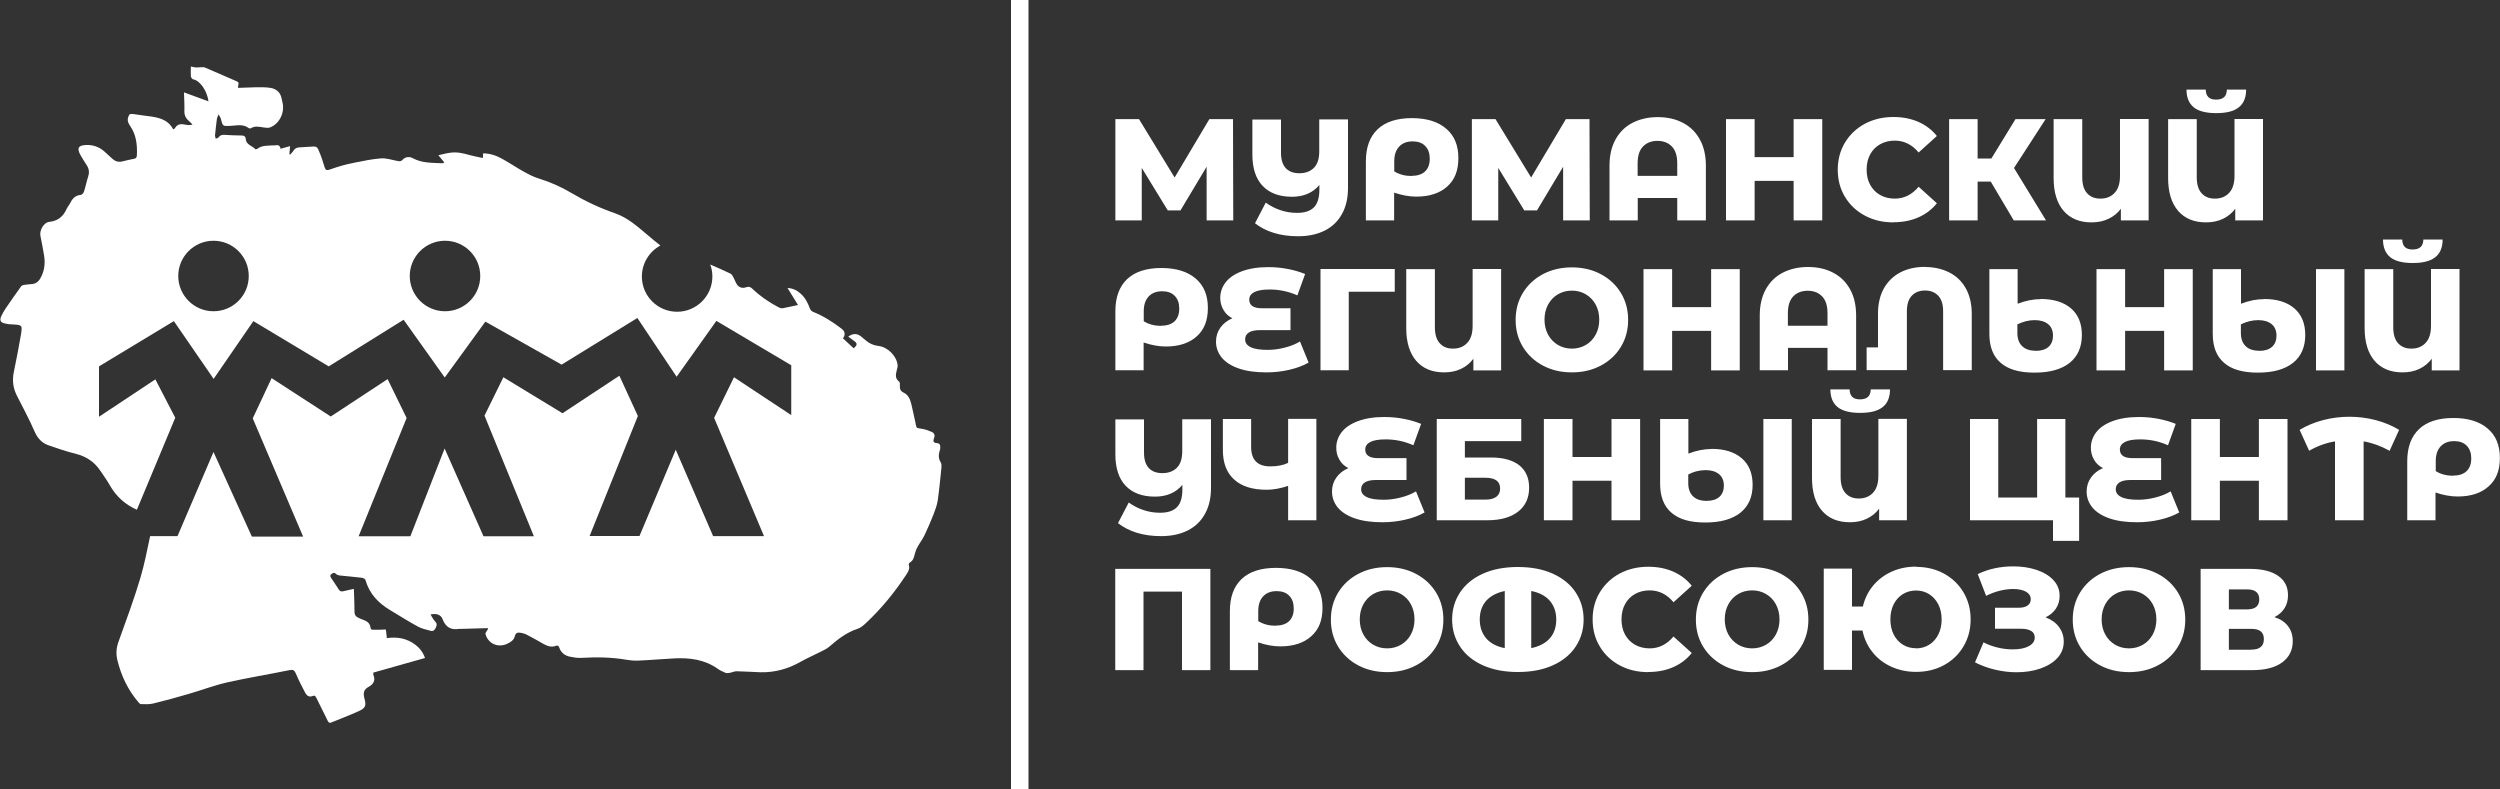 <?xml version="1.0" encoding="UTF-8"?> <svg xmlns="http://www.w3.org/2000/svg" id="_Слой_1" data-name="Слой 1" viewBox="0 0 200 63.14"><rect x="0" y="0" width="200" height="63.14" fill="#333333" stroke="none"/><defs><style> .cls-1, .cls-2 { fill: #fff; stroke-width: 0px; } .cls-2 { fill-rule: evenodd; } </style></defs><path class="cls-2" d="M6.55,12.93s-.01.03,0,0h0Z"></path><path class="cls-2" d="M35.6,19.26c1.56,0,2.82,1.26,2.82,2.82s-1.26,2.82-2.82,2.82-2.82-1.27-2.82-2.82,1.26-2.82,2.82-2.82M39.01,50.25l-2.09.06c-.07,0-.13,0-.2,0-.65.11-1.07-.14-1.31-.77-.14-.37-.5-.49-.97-.38.13.21.23.42.39.58.16.17.1.32.03.48-.08.17-.2.3-.39.25-.35-.1-.72-.17-1.03-.34-.76-.41-1.49-.88-2.23-1.32-.94-.56-1.66-1.31-1.97-2.4-.02-.09-.18-.18-.29-.19-.59-.07-1.18-.12-1.76-.18-.11-.01-.25-.06-.32-.13-.13-.14-.22-.07-.34,0-.13.09-.13.18-.05.31.21.31.42.62.62.94.09.14.2.18.36.14.27-.07.54-.12.85-.19.02.65.05,1.25.05,1.84,0,.23.09.36.27.45.14.07.29.14.44.19.3.11.53.27.57.62.02.19.17.17.3.17.31,0,.61,0,.93-.02l.08.69c.82-.12,1.58.01,2.25.51.38.28.65.64.8,1.08l-4.14,1.17c0,.1,0,.15.01.19.19.43,0,.74-.37.94-.4.22-.46.49-.35.92.17.61.09.79-.49,1.05-.71.32-1.44.59-2.16.89-.15.06-.21,0-.28-.13-.3-.62-.61-1.23-.91-1.84-.07-.15-.15-.22-.3-.15-.29.12-.48-.04-.6-.27-.26-.5-.52-1-.74-1.52-.11-.27-.22-.34-.51-.28-1.66.34-3.33.61-4.98.98-1.05.24-2.07.63-3.11.93-.93.27-1.86.53-2.81.76-.31.08-.65.05-.98.05-.06,0-.13-.06-.17-.11-.86-.99-1.41-2.14-1.72-3.41-.12-.49-.09-.98.09-1.47.6-1.68,1.23-3.36,1.74-5.07.33-1.11.55-2.24.79-3.38h2.19l2.88-6.73,3.07,6.77h4.1l-4.03-9.46,1.51-3.22,4.73,3.07,4.55-2.99,1.52,3.11-3.84,9.46h4.14l2.74-7.02,3.11,7.02h4.03s-3.95-9.65-3.95-9.65l1.51-3.07,4.73,2.88,4.55-3,1.48,3.22-3.86,9.6h3.99l2.9-6.9,2.99,6.91h4.07l-3.99-9.46,1.59-3.25,4.58,3.03v-3.99l-5.99-3.55-3.18,4.47-3.14-4.7-6.06,3.73-6.1-3.44-3.25,4.47-3.29-4.62-5.99,3.73-6.03-3.62-3.18,4.62-3.18-4.62-5.99,3.62v4.03l4.51-2.99,1.59,3.07-3.07,7.36c-.92-.41-1.65-1.05-2.16-1.95-.23-.41-.51-.79-.77-1.18-.48-.71-1.13-1.14-1.97-1.35-.74-.18-1.46-.43-2.18-.68-.51-.18-.85-.54-1.09-1.07-.43-.99-.94-1.94-1.43-2.9-.3-.59-.38-1.2-.25-1.86.2-.97.39-1.95.56-2.93.15-.87.13-.87-.72-.91-.2,0-.39-.03-.58-.08-.32-.08-.4-.25-.27-.55.1-.22.22-.44.36-.64.4-.59.81-1.18,1.23-1.76.04-.06.13-.1.2-.12.2-.03.41-.06.62-.07.33-.02.55-.16.72-.45.33-.57.41-1.19.31-1.82-.08-.54-.2-1.07-.3-1.61-.08-.43.28-1.06.71-1.1.68-.07,1.11-.42,1.38-1.02.08-.18.22-.33.31-.51.17-.35.41-.59.83-.63.1,0,.23-.16.26-.27.13-.4.21-.82.34-1.22.1-.32.06-.61-.12-.88-.17-.27-.35-.53-.5-.81-.31-.55-.18-.79.45-.81.55-.02,1.04.15,1.45.51.23.2.44.4.67.61.23.2.49.27.79.19.31-.08.62-.15.94-.21.16-.03.2-.12.21-.28.04-.84-.05-1.65-.55-2.36-.09-.13-.17-.29-.18-.44-.01-.15.05-.32.13-.45.03-.06.19-.06.29-.05.38.05.76.12,1.14.16.83.1,1.63.23,2.08,1.07.06-.03.1-.05.12-.07.2-.39.53-.38.89-.3.16.04.33.03.53-.01-.07-.08-.13-.16-.21-.22-.27-.22-.45-.47-.44-.86.02-.48-.02-.97-.03-1.5l1.96.72c-.11-.84-.68-1.67-1.22-1.76-.08-.01-.18-.15-.19-.24-.02-.25,0-.5,0-.79.15.03.29.07.42.08.12,0,.25-.02.38-.02.11,0,.23-.02.32.02.85.36,1.69.74,2.54,1.1.14.06.19.13.14.28-.02.07-.02.14-.03.25.51-.02.99-.04,1.47-.05.37,0,.75-.01,1.12.05.5.08.83.38.91.91.02.1.04.2.07.3.17.78-.25,1.65-.99,1.95-.16.07-.39.02-.57,0-.33-.05-.65-.13-.96.06-.04.03-.14.03-.19,0-.46-.36-.98-.2-1.48-.18-.61.03-.6.03-.75-.56-.03-.13-.13-.24-.19-.36-.04.12-.11.25-.13.37-.06.45-.11.89-.15,1.34,0,.07.04.15.06.23.08-.03.19-.04.23-.1.12-.19.28-.21.48-.2.45.03.9.04,1.35.05.2,0,.32.06.34.28.03.48.52.53.76.81.02.02.14,0,.18-.03.36-.29.8-.23,1.21-.27.06,0,.11,0,.17,0,.24-.05.43-.02.46.27l.77-.21-.06.64.06.04c.09-.11.2-.2.27-.32.11-.18.27-.25.47-.26l1.15-.07c.16,0,.27.04.35.21,1.06,2.41-.2,1.69,2.93,1.08.7-.14,1.4-.29,2.11-.34.43-.03.88.13,1.32.21.16.03.27.04.4-.1.2-.23.54-.28.82-.12.74.4,1.56.36,2.36.4.04,0,.08-.03.16-.06l-.48-.58c.34-.08.63-.16.93-.2.53-.08,1.04.03,1.55.18.35.1.7.16,1.08.24l.02-.37c.56,0,1.08.18,1.55.45.58.32,1.12.69,1.7,1.01.39.22.8.43,1.23.56.91.28,1.76.66,2.57,1.14,1.11.66,2.28,1.21,3.5,1.63,1.03.36,1.82,1.08,2.63,1.76.33.28.66.56,1,.82-.88.48-1.48,1.41-1.48,2.48,0,1.56,1.26,2.82,2.82,2.82s2.82-1.27,2.82-2.82c0-.34-.06-.66-.17-.96.54.24,1.09.47,1.62.73.11.05.18.21.25.33.1.18.16.39.28.56.19.25.46.3.76.19.18-.07.32,0,.45.12.61.59,1.31,1.07,2.06,1.47.11.06.25.12.37.1.4-.07.79-.17,1.23-.26l-.84-1.36c.45.02.77.2,1.05.45.37.33.58.75.75,1.21.04.1.13.2.23.24.84.34,1.59.81,2.3,1.36.28.21.31.48.11.77l.85.79c.32-.26.31-.4.02-.6-.15-.1-.3-.22-.45-.33.35-.26.69-.27.99-.04.14.11.28.23.41.34.3.26.65.41,1.04.45.73.09,1.44.81,1.51,1.54.01.12-.03.24-.06.36-.08.34-.18.68.18.95.07.05.07.22.06.33-.02.26.06.44.3.55.38.18.52.53.61.9.12.47.21.96.32,1.43.13.57,0,.47.61.58.23.04.46.13.68.22.24.1.31.27.21.52-.09.22-.06.37.23.39.23.01.29.17.27.38,0,.05,0,.09-.02.14-.11.35-.16.68.06,1.02.08.12.06.31.05.47-.09.86-.17,1.72-.29,2.57-.06.37-.19.74-.33,1.1-.23.58-.47,1.15-.74,1.71-.16.33-.4.63-.57.96-.1.18-.16.38-.21.57-.06.25-.13.49-.38.63-.05.03-.1.13-.09.18.11.32-.05.57-.21.81-.92,1.4-1.98,2.7-3.21,3.85-.19.18-.42.38-.66.46-.87.28-1.57.82-2.25,1.41-.23.21-.54.33-.82.48-.48.25-.99.46-1.46.73-1.01.58-2.09.89-3.26.86-.64-.02-1.27-.07-1.91-.08-.17,0-.34.09-.51.12-.12.02-.26.05-.36.01-.23-.09-.45-.2-.65-.34-1.04-.73-2.22-.88-3.44-.82-.98.05-1.97.14-2.95.18-.3.01-.6-.02-.9-.07-1.2-.21-2.41-.22-3.62-.15-.3.02-.62-.04-.92-.1-.4-.09-.7-.33-.83-.73-.05-.16-.15-.18-.28-.13-.35.13-.66.02-.97-.15-.45-.25-.9-.52-1.36-.75-.18-.09-.39-.14-.58-.16-.18-.02-.32.07-.37.29-.07.32-.34.48-.62.61-.73.33-1.52-.02-1.72-.79-.03-.1.12-.24.21-.42ZM17.08,19.26c1.56,0,2.82,1.26,2.82,2.82s-1.26,2.82-2.82,2.82-2.82-1.27-2.82-2.82,1.26-2.82,2.82-2.82Z"></path><path class="cls-1" d="M96.83,45.51v8.1h-2.27v-6.28h-3.08v6.28h-2.26v-8.1h7.6ZM102.08,45.43c1.17,0,2.09.28,2.74.84.66.56.98,1.34.98,2.35s-.29,1.73-.89,2.27c-.59.54-1.42.82-2.49.82-.56,0-1.15-.11-1.77-.32v2.22h-2.26v-4.72c0-1.12.31-1.97.94-2.57.62-.59,1.54-.89,2.74-.89ZM102.04,50.05c.47,0,.83-.12,1.08-.35.25-.24.38-.58.38-1.02s-.12-.77-.36-1.02c-.24-.25-.58-.37-1.01-.37-.46,0-.82.14-1.08.42-.26.28-.39.67-.39,1.17v.81c.41.25.87.37,1.39.37ZM110.97,53.77c-.86,0-1.63-.18-2.31-.54-.68-.36-1.22-.86-1.61-1.5-.39-.64-.58-1.36-.58-2.16s.19-1.52.58-2.16c.39-.64.93-1.14,1.61-1.5.68-.36,1.45-.54,2.31-.54s1.63.18,2.31.54c.68.36,1.22.86,1.61,1.5.39.64.58,1.36.58,2.16s-.19,1.52-.58,2.16c-.39.64-.93,1.14-1.61,1.5-.68.36-1.45.54-2.31.54ZM110.97,51.87c.41,0,.78-.1,1.11-.29.33-.19.59-.46.79-.82.19-.35.29-.75.29-1.21s-.1-.86-.29-1.21c-.19-.35-.45-.62-.79-.82-.33-.19-.7-.29-1.11-.29s-.78.1-1.11.29c-.33.19-.59.46-.79.82-.19.35-.29.75-.29,1.21s.1.86.29,1.21c.19.35.45.62.79.82.33.19.7.29,1.11.29ZM121.43,45.36c1.08,0,2.02.18,2.81.54.79.36,1.4.86,1.82,1.5.42.64.63,1.36.63,2.16s-.21,1.52-.63,2.16c-.42.64-1.03,1.14-1.82,1.5-.79.36-1.73.54-2.81.54s-2.01-.18-2.81-.54c-.79-.36-1.4-.86-1.82-1.5-.42-.64-.63-1.36-.63-2.16s.21-1.52.63-2.16c.42-.64,1.03-1.14,1.82-1.5.79-.36,1.73-.54,2.81-.54ZM118.38,49.56c0,.59.17,1.09.5,1.49.34.4.83.67,1.5.8v-4.57c-.66.14-1.16.41-1.5.8-.34.4-.5.89-.5,1.48ZM122.5,51.85c.66-.14,1.16-.41,1.5-.8.34-.4.5-.89.5-1.49s-.17-1.08-.5-1.48c-.34-.4-.83-.67-1.5-.8v4.57ZM131.86,53.77c-.85,0-1.61-.18-2.28-.54-.67-.36-1.21-.86-1.59-1.5-.39-.64-.58-1.37-.58-2.18s.19-1.53.58-2.17c.39-.64.92-1.14,1.59-1.5.68-.36,1.44-.54,2.28-.54.74,0,1.41.13,2,.39.59.26,1.09.64,1.48,1.13l-1.46,1.32c-.52-.63-1.16-.95-1.91-.95-.44,0-.83.1-1.17.29-.34.19-.61.46-.8.82-.19.35-.28.75-.28,1.21s.09.86.28,1.21c.19.35.45.62.8.82.34.19.73.29,1.17.29.75,0,1.38-.32,1.91-.95l1.46,1.32c-.39.49-.89.87-1.48,1.13-.59.26-1.26.39-2,.39ZM140.17,53.77c-.86,0-1.63-.18-2.31-.54s-1.22-.86-1.61-1.5c-.39-.64-.58-1.36-.58-2.16s.19-1.52.58-2.16c.39-.64.93-1.14,1.61-1.5.68-.36,1.45-.54,2.31-.54s1.63.18,2.31.54c.68.36,1.22.86,1.61,1.5.39.64.58,1.36.58,2.16s-.19,1.52-.58,2.16c-.39.64-.93,1.14-1.61,1.5-.68.36-1.45.54-2.31.54ZM140.17,51.87c.41,0,.78-.1,1.11-.29.33-.19.59-.46.79-.82.19-.35.29-.75.29-1.21s-.1-.86-.29-1.21c-.19-.35-.45-.62-.79-.82-.33-.19-.7-.29-1.11-.29s-.78.1-1.11.29c-.33.19-.59.46-.79.82-.19.35-.29.75-.29,1.21s.1.86.29,1.21c.19.35.46.62.79.82.33.19.7.29,1.11.29ZM153.29,45.35c.83,0,1.57.18,2.23.54.66.36,1.18.86,1.56,1.5.38.64.57,1.36.57,2.16s-.19,1.52-.57,2.16c-.38.64-.9,1.14-1.56,1.5-.66.36-1.41.54-2.23.54-.73,0-1.39-.14-2-.42-.61-.28-1.11-.67-1.5-1.17-.4-.5-.66-1.08-.79-1.72h-.84v3.15h-2.26v-8.1h2.26v3.03h.87c.15-.63.42-1.19.82-1.67.4-.48.9-.86,1.49-1.12.59-.27,1.25-.4,1.96-.4ZM153.29,51.87c.39,0,.73-.1,1.04-.29.31-.19.55-.46.73-.81.18-.35.27-.75.27-1.21s-.09-.87-.27-1.22c-.18-.35-.43-.62-.73-.81-.31-.19-.66-.29-1.04-.29s-.73.09-1.05.28c-.31.19-.56.46-.74.81-.18.35-.27.76-.27,1.22s.09.87.27,1.22c.18.35.43.62.74.81.31.19.66.28,1.05.28ZM163.67,49.4c.45.17.8.42,1.05.76.25.34.38.73.38,1.17,0,.5-.17.94-.51,1.31-.34.37-.8.65-1.38.85-.58.2-1.22.29-1.91.29-.55,0-1.1-.07-1.67-.2-.57-.13-1.11-.33-1.63-.59l.68-1.6c.36.18.75.33,1.16.42.41.1.81.14,1.2.14.51,0,.93-.08,1.25-.25.32-.17.49-.4.49-.7,0-.24-.1-.42-.3-.53-.2-.12-.47-.17-.81-.17h-2.07v-1.68h1.89c.31,0,.55-.06.72-.18.17-.12.25-.29.25-.5,0-.26-.13-.46-.39-.61-.26-.14-.6-.21-1.02-.21-.34,0-.7.05-1.08.14-.38.1-.74.23-1.08.41l-.67-1.74c.86-.42,1.81-.62,2.85-.62.66,0,1.28.09,1.85.28.57.19,1.02.46,1.35.82.34.36.5.78.5,1.26,0,.38-.1.72-.29,1.01-.2.3-.47.53-.82.7ZM170.32,53.77c-.86,0-1.63-.18-2.31-.54s-1.22-.86-1.61-1.5c-.39-.64-.58-1.36-.58-2.16s.19-1.52.58-2.16c.39-.64.93-1.14,1.61-1.5.68-.36,1.45-.54,2.31-.54s1.63.18,2.31.54c.68.36,1.22.86,1.61,1.5.39.64.58,1.36.58,2.16s-.19,1.52-.58,2.16c-.39.64-.93,1.14-1.61,1.5-.68.36-1.45.54-2.31.54ZM170.32,51.87c.41,0,.78-.1,1.11-.29.33-.19.59-.46.79-.82.19-.35.29-.75.29-1.21s-.1-.86-.29-1.21c-.19-.35-.45-.62-.79-.82-.33-.19-.7-.29-1.11-.29s-.78.1-1.11.29c-.33.19-.59.46-.79.82-.19.35-.29.75-.29,1.21s.1.86.29,1.21c.19.35.46.62.79.82.33.19.7.29,1.11.29ZM181.95,49.37c.48.15.84.39,1.09.72.25.32.38.73.38,1.2,0,.72-.28,1.28-.84,1.7-.56.41-1.35.62-2.38.62h-4.15v-8.1h3.93c.97,0,1.73.18,2.26.55.54.37.8.89.8,1.56,0,.39-.09.74-.28,1.04-.19.3-.46.54-.82.72ZM178.31,48.75h1.46c.65,0,.97-.27.97-.8s-.32-.8-.97-.8h-1.46v1.6ZM96.88,33.52v5.5c0,.82-.16,1.52-.49,2.1-.32.58-.78,1.02-1.38,1.32-.6.3-1.31.45-2.12.45-.72,0-1.37-.09-1.95-.27-.58-.18-1.08-.44-1.5-.77l.86-1.65c.37.27.77.47,1.19.61.42.14.86.21,1.31.21.62,0,1.07-.15,1.36-.45.29-.3.43-.77.43-1.41v-.37c-.52.62-1.25.94-2.19.94-1.02,0-1.8-.29-2.35-.87-.55-.58-.82-1.42-.82-2.5v-2.81h2.29v2.66c0,.55.13.96.38,1.23.25.27.61.41,1.09.41s.87-.14,1.16-.43c.29-.29.43-.73.43-1.33v-2.55h2.29ZM105.31,33.52v8.1h-2.26v-2.75c-.62.21-1.2.31-1.72.31-1.13,0-2-.27-2.6-.82-.6-.54-.9-1.33-.9-2.35v-2.49h2.26v2.23c0,1.04.51,1.56,1.53,1.56.56,0,1.03-.09,1.43-.28v-3.52h2.26ZM113.96,41c-.42.24-.92.43-1.52.57-.59.14-1.21.21-1.85.21-.86,0-1.6-.1-2.2-.31-.61-.21-1.06-.5-1.37-.87-.3-.37-.46-.8-.46-1.28,0-.42.12-.8.35-1.12.23-.32.55-.58.96-.75-.32-.16-.56-.39-.72-.68-.17-.29-.25-.61-.25-.95,0-.45.14-.86.42-1.23.28-.37.71-.67,1.29-.89.58-.22,1.29-.34,2.14-.34.53,0,1.06.05,1.57.15.52.1.97.24,1.37.4l-.62,1.71c-.72-.32-1.46-.47-2.22-.47-.55,0-.96.07-1.23.21-.27.14-.4.34-.4.6,0,.46.34.69,1.01.69h2.29v1.75h-2.44c-.39,0-.69.06-.89.19-.2.13-.3.31-.3.56,0,.26.15.47.44.61.29.15.75.22,1.37.22.44,0,.89-.06,1.36-.18.47-.12.87-.28,1.22-.49l.69,1.69ZM114.93,33.52h6.77v1.77h-4.51v1.31h2.09c.98,0,1.73.21,2.26.62.52.42.79,1.01.79,1.79,0,.82-.29,1.46-.88,1.92-.59.46-1.41.69-2.46.69h-4.05v-8.1ZM118.83,39.97c.39,0,.68-.08.88-.23.2-.15.3-.37.3-.66,0-.57-.39-.86-1.18-.86h-1.64v1.75h1.64ZM131.21,33.52v8.1h-2.29v-3.16h-3.12v3.16h-2.29v-8.1h2.29v3.04h3.12v-3.04h2.29ZM136.92,35.91c1.03,0,1.84.25,2.42.75.58.5.87,1.21.87,2.13,0,.96-.33,1.71-.98,2.23-.66.52-1.59.78-2.81.78s-2.1-.26-2.7-.78c-.61-.52-.91-1.29-.91-2.32v-5.18h2.26v2.77c.64-.25,1.26-.37,1.86-.37ZM143.34,33.52v8.1h-2.27v-8.1h2.27ZM136.53,40.07c.44,0,.78-.11,1.02-.32.24-.22.36-.52.36-.9s-.13-.71-.39-.92c-.26-.21-.62-.32-1.07-.32-.24,0-.48.03-.72.09-.24.06-.46.15-.67.26v.69c0,.46.13.81.38,1.05.25.25.62.37,1.09.37ZM152.55,33.52v8.1h-2.22v-.93c-.26.36-.59.62-.99.81-.4.19-.85.28-1.35.28-.96,0-1.7-.31-2.23-.92-.53-.61-.8-1.49-.8-2.62v-4.72h2.29v4.65c0,.57.13,1,.39,1.28.26.29.61.43,1.06.43.47,0,.85-.15,1.14-.46.29-.31.43-.76.43-1.37v-4.54h2.29ZM148.8,33.03c-.82,0-1.42-.16-1.8-.47-.38-.32-.57-.79-.57-1.41h1.54c0,.27.08.47.21.6.13.13.34.2.62.2s.5-.07.64-.2c.14-.13.21-.33.22-.6h1.54c0,.62-.19,1.1-.58,1.41-.39.32-.99.47-1.82.47ZM166.33,39.8v3.47h-2.09v-1.65h-6.64v-8.1h2.26v6.28h3.11v-6.28h2.26v6.28h1.11ZM174.33,41c-.42.24-.92.43-1.52.57-.59.14-1.21.21-1.85.21-.86,0-1.6-.1-2.2-.31-.61-.21-1.06-.5-1.37-.87-.3-.37-.46-.8-.46-1.28,0-.42.12-.8.35-1.12.23-.32.55-.58.96-.75-.32-.16-.56-.39-.72-.68-.17-.29-.25-.61-.25-.95,0-.45.14-.86.42-1.23.28-.37.71-.67,1.29-.89.58-.22,1.29-.34,2.14-.34.53,0,1.06.05,1.57.15.52.1.97.24,1.37.4l-.62,1.71c-.72-.32-1.46-.47-2.22-.47-.55,0-.96.07-1.23.21-.27.14-.4.34-.4.6,0,.46.34.69,1.01.69h2.29v1.75h-2.44c-.39,0-.69.06-.89.19-.2.13-.3.31-.3.56,0,.26.15.47.44.61.29.15.75.22,1.37.22.44,0,.89-.06,1.36-.18.47-.12.87-.28,1.22-.49l.69,1.69ZM183,33.52v8.1h-2.29v-3.16h-3.12v3.16h-2.29v-8.1h2.29v3.04h3.12v-3.04h2.29ZM191.16,36.06c-.68-.38-1.37-.63-2.07-.75v6.31h-2.29v-6.31c-.72.12-1.41.37-2.07.75l-.76-1.67c.56-.34,1.19-.6,1.87-.78.68-.18,1.39-.27,2.11-.27s1.43.09,2.11.27c.68.18,1.31.44,1.87.78l-.76,1.67ZM196.27,33.44c1.17,0,2.09.28,2.74.84.66.56.98,1.34.98,2.35s-.29,1.73-.89,2.27c-.59.54-1.42.82-2.49.82-.56,0-1.15-.11-1.77-.32v2.22h-2.26v-4.72c0-1.12.31-1.97.94-2.57.62-.59,1.54-.89,2.74-.89ZM196.24,38.05c.47,0,.83-.12,1.08-.35.25-.24.38-.58.38-1.02s-.12-.77-.36-1.02c-.24-.25-.58-.37-1.01-.37-.46,0-.82.14-1.08.42-.26.28-.39.67-.39,1.17v.81c.41.25.87.37,1.39.37ZM92.91,21.44c1.17,0,2.09.28,2.74.84.66.56.98,1.34.98,2.35s-.29,1.73-.88,2.27c-.59.54-1.42.82-2.49.82-.56,0-1.15-.11-1.77-.32v2.22h-2.26v-4.72c0-1.12.31-1.97.94-2.57.62-.59,1.54-.89,2.74-.89ZM92.88,26.06c.47,0,.83-.12,1.08-.35.25-.24.38-.58.38-1.02s-.12-.77-.36-1.02c-.24-.25-.58-.37-1.01-.37-.46,0-.82.14-1.08.42-.26.28-.39.67-.39,1.17v.81c.41.25.87.37,1.39.37ZM104.68,29.01c-.42.24-.92.43-1.52.57-.59.14-1.21.21-1.85.21-.86,0-1.6-.1-2.2-.31-.61-.21-1.06-.5-1.37-.87-.3-.37-.46-.8-.46-1.28,0-.42.12-.8.35-1.12.23-.32.55-.57.96-.75-.32-.16-.56-.39-.72-.68-.17-.29-.25-.61-.25-.95,0-.45.14-.86.42-1.23.28-.37.71-.67,1.29-.89.58-.22,1.29-.34,2.14-.34.53,0,1.06.05,1.57.15.52.1.97.24,1.37.4l-.62,1.71c-.72-.32-1.46-.47-2.22-.47-.55,0-.96.07-1.23.21-.27.14-.4.34-.4.6,0,.46.34.69,1.01.69h2.29v1.75h-2.44c-.39,0-.69.06-.89.19-.2.13-.3.31-.3.56,0,.26.15.47.44.61.29.15.75.22,1.37.22.44,0,.89-.06,1.36-.18.47-.12.87-.28,1.22-.49l.69,1.69ZM111.57,23.34h-3.67v6.28h-2.26v-8.1h5.94v1.82ZM120.09,21.53v8.1h-2.22v-.93c-.26.35-.59.62-.99.81-.4.19-.85.28-1.35.28-.96,0-1.7-.31-2.23-.92-.53-.61-.8-1.49-.8-2.62v-4.72h2.29v4.65c0,.57.13,1,.39,1.28.26.29.61.43,1.06.43.47,0,.85-.15,1.14-.46.29-.31.43-.76.43-1.37v-4.54h2.29ZM125.75,29.79c-.86,0-1.63-.18-2.31-.54-.68-.36-1.22-.86-1.61-1.5-.39-.64-.58-1.36-.58-2.16s.19-1.52.58-2.16c.39-.64.93-1.14,1.61-1.5.68-.36,1.45-.54,2.31-.54s1.63.18,2.31.54c.68.36,1.22.86,1.61,1.5.39.64.58,1.36.58,2.16s-.19,1.52-.58,2.16c-.39.64-.93,1.14-1.61,1.5-.68.36-1.45.54-2.31.54ZM125.75,27.89c.41,0,.78-.1,1.11-.29.33-.19.59-.46.79-.82.19-.35.29-.75.29-1.21s-.1-.86-.29-1.21c-.19-.35-.46-.62-.79-.82-.33-.19-.7-.29-1.11-.29s-.78.1-1.11.29c-.33.19-.59.46-.79.82-.19.35-.29.75-.29,1.21s.1.86.29,1.21c.19.35.46.62.79.82.33.19.7.29,1.11.29ZM139.18,21.53v8.1h-2.29v-3.16h-3.12v3.16h-2.29v-8.1h2.29v3.04h3.12v-3.04h2.29ZM144.64,21.36c.76,0,1.44.15,2.02.46.58.3,1.03.75,1.35,1.33.32.58.48,1.28.48,2.1v4.37h-2.29v-1.79h-3.16v1.79h-2.26v-4.37c0-.82.16-1.52.48-2.1.32-.58.77-1.03,1.35-1.33.58-.3,1.26-.46,2.02-.46ZM146.2,26.06v-1.01c0-.59-.14-1.04-.43-1.34-.29-.3-.67-.45-1.15-.45s-.87.15-1.16.45c-.29.3-.43.75-.43,1.34v1.01h3.16ZM153.99,21.36c.74,0,1.39.15,1.96.44.57.29,1.01.72,1.32,1.28.31.56.47,1.24.47,2.02v4.51h-2.29v-4.71c0-.55-.13-.96-.39-1.24-.26-.28-.62-.42-1.06-.42s-.8.14-1.06.42c-.26.28-.39.69-.39,1.24v4.71h-3.22v-1.82s.91,0,.91,0v-2.7c0-.79.16-1.46.47-2.02.32-.56.76-.99,1.32-1.28.56-.29,1.22-.44,1.97-.44ZM163.26,23.92c1.03,0,1.84.25,2.42.75.58.5.87,1.21.87,2.13,0,.96-.33,1.71-.98,2.23-.66.52-1.59.78-2.81.78s-2.1-.26-2.7-.78c-.61-.52-.91-1.29-.91-2.32v-5.18h2.26v2.77c.64-.25,1.26-.37,1.86-.37ZM162.86,28.07c.44,0,.78-.11,1.02-.32.24-.22.36-.52.36-.9s-.13-.71-.39-.92c-.26-.21-.62-.32-1.07-.32-.24,0-.48.03-.72.09-.24.06-.46.15-.67.25v.69c0,.46.13.81.38,1.05.25.25.62.37,1.09.37ZM175.42,21.53v8.1h-2.29v-3.16h-3.12v3.16h-2.29v-8.1h2.29v3.04h3.12v-3.04h2.29ZM181.13,23.92c1.03,0,1.84.25,2.42.75.58.5.87,1.21.87,2.13,0,.96-.33,1.71-.98,2.23-.66.52-1.59.78-2.81.78s-2.1-.26-2.7-.78c-.61-.52-.91-1.29-.91-2.32v-5.18h2.26v2.77c.64-.25,1.26-.37,1.86-.37ZM187.55,21.53v8.1h-2.27v-8.1h2.27ZM180.74,28.07c.44,0,.78-.11,1.02-.32.24-.22.36-.52.36-.9s-.13-.71-.39-.92c-.26-.21-.62-.32-1.07-.32-.24,0-.48.03-.72.09-.24.06-.47.15-.67.25v.69c0,.46.13.81.38,1.05.25.25.62.37,1.09.37ZM196.76,21.53v8.1h-2.22v-.93c-.26.35-.59.62-.99.81-.4.19-.85.28-1.35.28-.96,0-1.7-.31-2.23-.92-.53-.61-.8-1.49-.8-2.62v-4.72h2.29v4.65c0,.57.13,1,.39,1.28.26.29.61.43,1.06.43.47,0,.85-.15,1.14-.46.29-.31.43-.76.43-1.37v-4.54h2.29ZM193.01,21.04c-.82,0-1.42-.16-1.8-.47-.38-.32-.57-.79-.57-1.41h1.54c0,.27.08.47.21.6.13.13.34.2.62.2s.5-.07.64-.2c.14-.13.21-.33.22-.6h1.54c0,.62-.19,1.1-.58,1.41-.39.32-.99.47-1.82.47ZM96.53,17.63v-4.29s-2.09,3.49-2.09,3.49h-1.02l-2.08-3.4v4.2h-2.11v-8.1h1.89l2.85,4.67,2.78-4.67h1.89l.02,8.1h-2.12ZM107.84,9.53v5.5c0,.82-.16,1.52-.49,2.1-.32.58-.78,1.02-1.38,1.32-.6.3-1.31.45-2.12.45-.72,0-1.37-.09-1.95-.27-.58-.18-1.08-.44-1.5-.77l.86-1.65c.37.27.77.47,1.19.61.42.14.86.21,1.31.21.62,0,1.07-.15,1.36-.45.29-.3.43-.77.43-1.41v-.37c-.52.62-1.25.94-2.19.94-1.02,0-1.8-.29-2.35-.87-.55-.58-.82-1.42-.82-2.5v-2.81h2.29v2.66c0,.55.13.96.38,1.23.25.27.62.41,1.09.41s.87-.14,1.16-.43c.29-.29.43-.73.43-1.33v-2.55h2.29ZM112.95,9.45c1.17,0,2.09.28,2.74.84.66.56.98,1.34.98,2.35s-.29,1.73-.88,2.27c-.59.54-1.42.82-2.49.82-.56,0-1.15-.11-1.77-.32v2.22h-2.26v-4.72c0-1.12.31-1.97.94-2.57.62-.59,1.54-.89,2.74-.89ZM112.92,14.07c.47,0,.83-.12,1.08-.35.25-.24.38-.58.38-1.02s-.12-.77-.36-1.02c-.24-.25-.58-.37-1.01-.37-.46,0-.82.14-1.08.42-.26.28-.39.67-.39,1.17v.81c.41.25.87.37,1.39.37ZM125.05,17.63v-4.29s-2.09,3.49-2.09,3.49h-1.02l-2.08-3.4v4.2h-2.11v-8.1h1.89l2.85,4.67,2.78-4.67h1.89l.02,8.1h-2.12ZM132.62,9.37c.76,0,1.44.15,2.02.46.58.3,1.03.75,1.35,1.33.32.58.48,1.28.48,2.1v4.37h-2.29v-1.79h-3.16v1.79h-2.26v-4.37c0-.82.16-1.52.48-2.1.32-.58.77-1.03,1.35-1.33.58-.3,1.26-.46,2.02-.46ZM134.18,14.07v-1.01c0-.59-.14-1.04-.43-1.34-.29-.3-.67-.45-1.15-.45s-.87.15-1.16.45c-.29.3-.43.75-.43,1.34v1.01h3.16ZM145.78,9.53v8.1h-2.29v-3.16h-3.12v3.16h-2.29v-8.1h2.29v3.04h3.12v-3.04h2.29ZM151.47,17.79c-.85,0-1.61-.18-2.28-.54-.67-.36-1.21-.86-1.59-1.5-.39-.64-.58-1.37-.58-2.17s.19-1.53.58-2.18c.39-.64.92-1.14,1.59-1.5.68-.36,1.44-.54,2.28-.54.74,0,1.41.13,2,.39.59.26,1.09.64,1.48,1.13l-1.46,1.32c-.52-.63-1.16-.95-1.91-.95-.44,0-.83.1-1.17.29-.34.19-.61.46-.8.82-.19.35-.28.75-.28,1.21s.09.86.28,1.21c.19.35.45.62.8.82.34.19.73.29,1.17.29.75,0,1.38-.32,1.91-.95l1.46,1.32c-.39.49-.89.87-1.48,1.13-.59.26-1.26.39-2,.39ZM159.25,14.53h-1.04v3.1h-2.28v-8.1h2.28v3.15h1.1l1.93-3.15h2.41l-2.53,3.91,2.56,4.19h-2.58l-1.84-3.1ZM171.89,9.53v8.1h-2.22v-.93c-.26.35-.59.62-1,.81-.4.19-.85.28-1.35.28-.96,0-1.7-.31-2.23-.92-.53-.61-.8-1.49-.8-2.62v-4.72h2.29v4.65c0,.57.13,1,.39,1.28.26.29.61.43,1.06.43.47,0,.85-.15,1.14-.46.29-.31.43-.76.43-1.37v-4.54h2.29ZM181.04,9.53v8.1h-2.22v-.93c-.26.35-.59.62-.99.81-.4.19-.85.28-1.35.28-.96,0-1.7-.31-2.23-.92-.53-.61-.8-1.49-.8-2.62v-4.72h2.29v4.65c0,.57.13,1,.39,1.28.26.29.61.43,1.06.43.47,0,.85-.15,1.14-.46.29-.31.43-.76.43-1.37v-4.54h2.29ZM177.29,9.05c-.82,0-1.42-.16-1.8-.47-.38-.32-.57-.79-.57-1.41h1.54c0,.27.08.47.21.6.13.13.34.2.62.2s.5-.07.64-.2c.14-.13.21-.33.22-.6h1.54c0,.62-.19,1.1-.58,1.41-.39.32-.99.47-1.82.47ZM180.11,51.97c.66,0,1-.28,1-.84s-.33-.82-1-.82h-1.8v1.67h1.8Z"></path><rect class="cls-1" x="80.88" width="1.4" height="63.14"></rect></svg> 